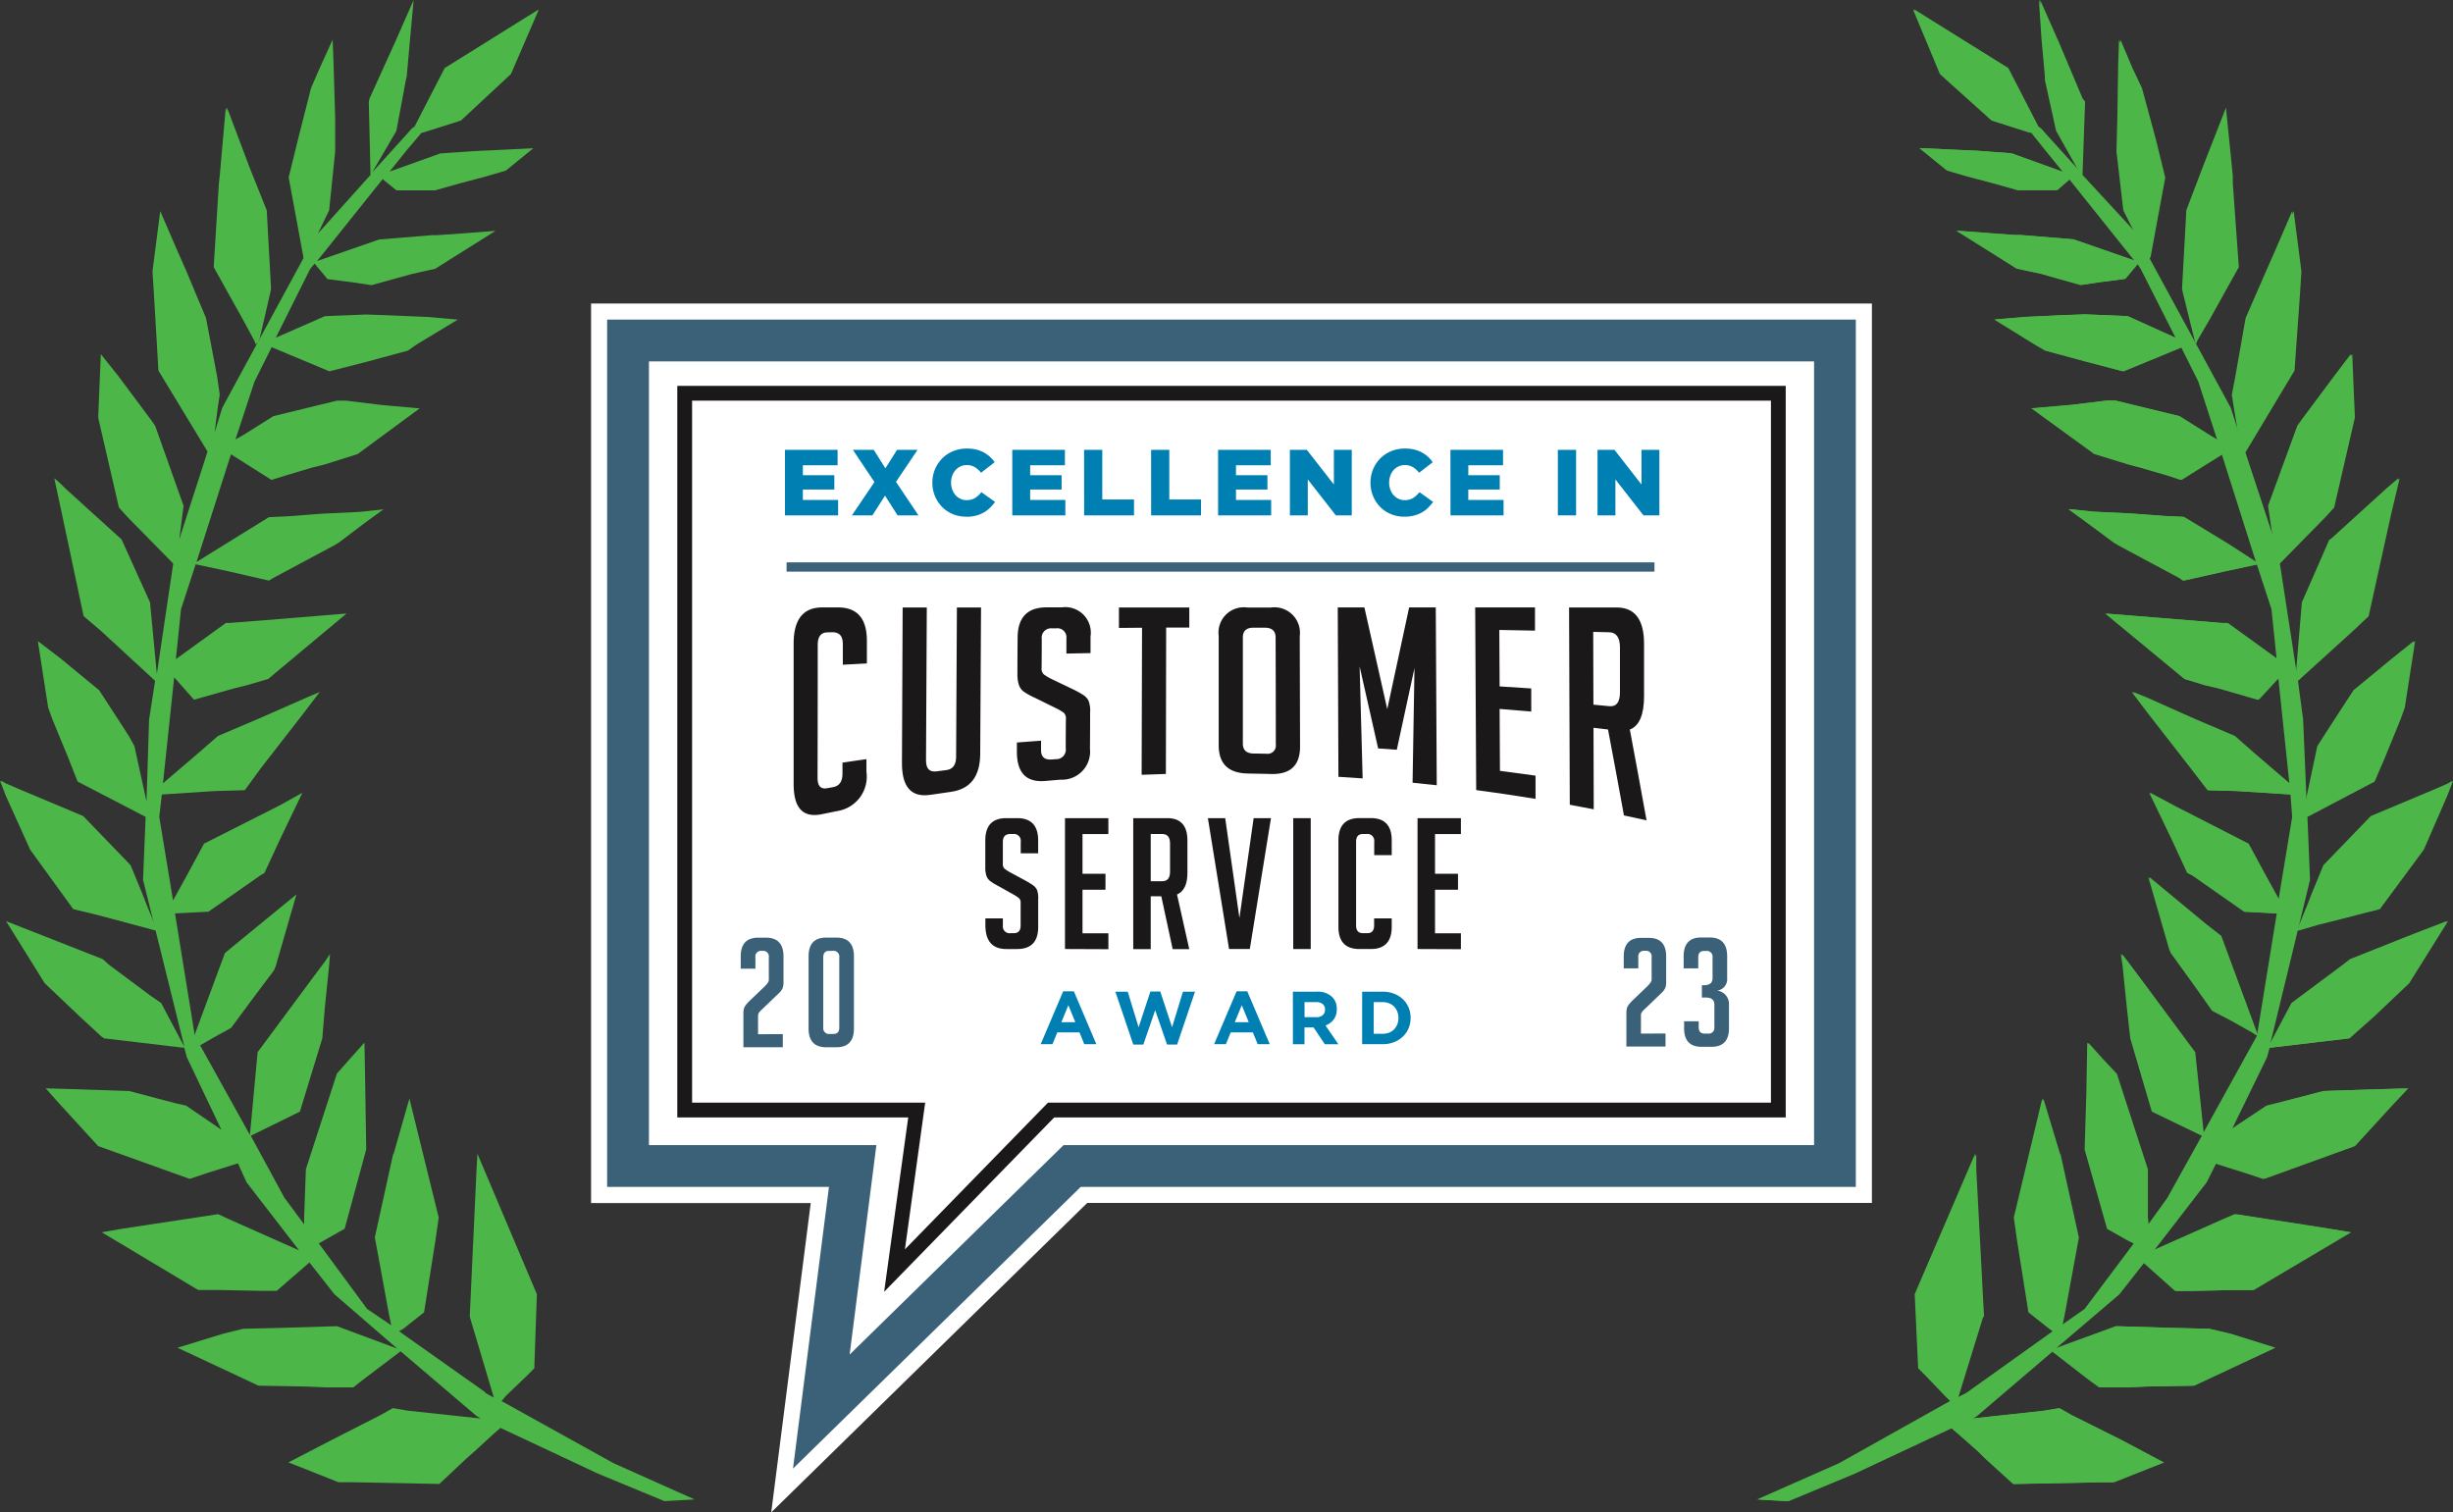 <?xml version="1.0" encoding="UTF-8"?> <svg xmlns="http://www.w3.org/2000/svg" id="Component_384_5" data-name="Component 384 – 5" width="107.848" height="66.493" viewBox="0 0 107.848 66.493"><rect x="0" y="0" width="107.848" height="66.493" fill="#333333" stroke="none"/><g id="Group_4375" data-name="Group 4375" transform="translate(7045.872 12660.977)"><path id="Path_10286" data-name="Path 10286" d="M252.445,104.376l-.682-.53L249.3,101.8l.909,3.145.076.189.985,1.364.834,1.175.8.417.947.53.227.152-.114-.3Z" transform="translate(-7200.718 -12724.208)" fill="#4cb748"></path><path id="Path_10287" data-name="Path 10287" d="M216.4,1.667l.152,1.7v.152l.493,2.235,1.023,1.819-1.478-1.63-.265-.3-.113-.076-1.326-2.576L210.758.417,210.8.53l1.137,2.728L214.206,5.3l1.667.531h.075l.606.758.8.985-2.311-.834-1.516-.114-.871-.038-1.629-.076,1.212.985.909.265,1.137.3,1.061.3h1.7l.568-.492,2.879,3.6-2.728-.947-2.311-.189h-.265l-1.023-.075-1.516-.114,1.932,1.212.72.455,1.061.227,1.743.493.758-.114,1.174-.152.569-.682.151.227,1.554,3.069-2.16-.985-1.856-.076-1.023.038-1.629.076-1.326.114,1.781,1.1.455.266,1.819.492,1.591.417,2.576-1.061.758,1.516.834,2.576-.379-.227-1.326-.834-2.8-.682h-.379l-1.554.19-1.743.151,2.766,2.008,1.478.455.568.152,1.175.341.568.189,1.819-1.137,1.515,4.774-1.288-.833-1.932-1.175-.8-.038-1.553-.113-1.592-.076-1.1-.114.833.606,1.175.871.189.114,2.69,1.44.152.114,1.856-.417,1.4-.3.644,1.97.228,2.2-2.2-1.591h-.227l-1.4-.114-3.713-.3,3.486,2.879.871.265.644.152,1.7.493.909-.985.493,4.7-1.591-1.364-.872-.758-1.781-.758-2.121-.947-.569-.227.72.947,1.857,2.387.758.985L225,34.78l2.349.152.076.985-.607,3.675-.606-1.1-.758-1.4L222.2,35.424l-1.061-.568.985,2.046.682,1.477.228.114,2.273,1.591,1.44.076-.872,5.38-2.387,4.32-.379-3.6-2.387-3.22-.568-.758-.265-.341.076.493.189,1.856.152,1.364.947,3.22,2.2,1.061-1.516,2.728-.871,1.212-.038-.341V51.413l-1.364-4.206-.606-.644-.644-.72-.038,2.2-.076,2.5.985,3.485.871.493.3.152-2.16,2.879-1.023.72.114-.568.606-3.3-.8-3.637-.038-.076-.72-2.387-1.25,5.228.151,1.061.493,3.107.909.719.152.114-3.713,2.652-.114.076-.379.19,1.1-3.562h.038l-.341-6.479v-.682L210.828,56.9l.152,3.258.341.341.834.871.227.227L207.5,64.333l-3.6,1.591,1.326.076,2.917-1.212,4.282-2.008.265.227.909.8.3.3,1.251,1.137,3.826-.075h.568l2.2-.872-1.856-.985-2.2-1.1-.53-.3-.682.114-3.145.341.189-.114,3.334-2.841,1.667,1.288.417.3h1.212l.8-.038,2.121-.038,3.561-1.667-1.932-.606-.948-.227-1.553-.038h-.038l-2.5-.076-2.69.985,2.8-2.387,1.1-1.4,1.4,1.25h.644l1.894-.038h.871l4.281-2.538-.909-.152-1.212-.189-2.955-.455-.53.228-3.069,1.364,2.311-2.993.417-.834,1.326.417.8.265,3.978-1.44,1.7-1.856.644-.682-1.326.038-2.349.076-2.046.531-.455.113L224.7,49.67l1.553-3.183.114-.416,3.524-.417.076-.076,1.023-.909,1.516-1.44,1.137-1.819.568-.909-1.478.568-2.766,1.1-.341.265-1.781,1.326-.455.341-1.023,1.932,1.781-7.35-.114-2.766,2.955-1.553.455-1.061.682-1.667.189-.53.3-1.933.152-.985-.947.758-1.7,1.4-.985,1.515-.341.53-.266.417-.53,2.5-.152-3.675-.227-1.7,2.425-2.2.682-.644.985-4.471.379-1.591-.265.227-.265.227-2.46,2.236h-.038l-1.212,2.766-.27,3.217-.758-4.926,2.008-2.046.379-.417.909-3.94V18.3L230,15.571l-.72.947-1.44,1.933-.189.265-1.288,3.524.227,1.553-1.288-3.9,2.046-3.41.114-.189.227-3.183.076-1.175-.341-2.652-.72,1.667-.417.947-.909,2.084-.455,2.576-.152.8.076.493.227,1.364-.417-1.288L221.1,11.366l.038-.075.644-3.486-.417-1.7-.606-2.235L220.342,3l-.53-1.25L219.775,2.8l-.038,2.387L219.7,6.668l.3,2.577.493.985-2.349-2.538.114-3.22-.114-.152-1.023-2.425L216.29,0Z" transform="translate(-7172.519 -12660.977)" fill="#4cb748"></path><path id="Path_10288" data-name="Path 10288" d="M273.169,90.713l-.606.265-2.8,1.175-2.084,2.159-.53,1.289-.19.492-.454,1.1.909-.265,1.061-.265.871-.228.758-.189,1.932-2.615,1.023-2.349.266-.682Z" transform="translate(-7211.401 -12717.251)" fill="#4cb748"></path><path id="Path_10289" data-name="Path 10289" d="M253.73,22.616l.076.3.076-.189.53-.909,1.288-2.311-.265-3.675v-.341l-.3-2.993-1.023,2.614-.72,1.894-.189,3.448.038.189Z" transform="translate(-7203.14 -12668.74)" fill="#4cb748"></path><path id="Path_10318" data-name="Path 10318" d="M252.6,104.376l-.682-.53L249.45,101.8l.909,3.145.076.189.985,1.364.833,1.175.8.417.947.53.227.152-.114-.3Z" transform="translate(-7200.812 -12724.208)" fill="#4cb748"></path><path id="Path_10319" data-name="Path 10319" d="M230.117,42.169l-.341.265L228,43.76l-.455.341-1.023,1.932,1.781-7.35-.114-2.766,2.955-1.553L231.6,33.3l.682-1.667.189-.53.3-1.932.152-.985-.947.758-1.7,1.4-.985,1.515-.341.53-.265.417-.53,2.5L228,31.636l-.227-1.7,2.425-2.2.682-.644.985-4.471.379-1.591-.265.227-.265.227-2.463,2.235h-.038L228,26.483l-.265,3.22-.758-4.925,2.008-2.046.379-.417.909-3.94V18.3l-.114-2.728-.72.947L228,18.451l-.189.265-1.288,3.524.227,1.553-1.288-3.9,2.046-3.41.114-.189.227-3.183.076-1.175-.341-2.652-.72,1.667-.417.947-.909,2.084-.455,2.576-.152.8.076.493.227,1.364-.417-1.288-3.561-6.555.038-.076.644-3.486-.417-1.7-.606-2.235L220.5,3l-.53-1.25L219.925,2.8l-.038,2.387-.038,1.478.3,2.576.493.985L218.3,7.691l.114-3.22-.114-.152-1.023-2.425L216.44,0l.114,1.667.152,1.7v.152l.493,2.235,1.023,1.819-1.478-1.629-.265-.3-.114-.076-1.326-2.576L210.908.417l.038.114,1.137,2.728L214.356,5.3l1.667.53h.076l.606.758.8.985-2.311-.834-1.516-.114-.871-.038-1.629-.076,1.212.985.909.265,1.137.3,1.061.3h1.7l.568-.493,2.879,3.6-2.728-.947-2.311-.189h-.265l-1.023-.076-1.515-.114,1.932,1.212.72.455,1.061.227,1.743.493.758-.114,1.175-.152.568-.682.152.227,1.553,3.069L220.3,13.9l-1.856-.076-1.023.038-1.629.076-1.326.114,1.781,1.1.455.265,1.819.493,1.591.417,2.576-1.061.758,1.515.834,2.576-.379-.227-1.326-.834-2.8-.682H219.4l-1.553.189-1.743.152,2.766,2.008,1.478.455.568.152,1.175.341.568.189,1.819-1.137,1.516,4.774L224.7,23.9l-1.932-1.175-.8-.038-1.553-.114-1.591-.076-1.1-.114.834.606,1.175.871.189.114,2.69,1.44.152.114,1.856-.417,1.4-.3.644,1.97.227,2.2-2.2-1.591h-.227l-1.4-.114-3.713-.3,3.486,2.879.871.265.644.152,1.7.493.909-.985.493,4.7-1.591-1.364L225,32.356l-1.781-.758-2.122-.947-.568-.227.72.947,1.856,2.387.758.985,1.288.038,2.349.152.076.985-.606,3.675-.606-1.1-.758-1.4-3.258-1.667-1.061-.568.985,2.046.682,1.478.227.114,2.273,1.591,1.44.076-.871,5.38-2.387,4.319-.379-3.6-2.387-3.22-.568-.758-.265-.341.076.493.189,1.856.152,1.364.947,3.22,2.2,1.061-1.516,2.728-.871,1.212-.038-.341V51.413l-1.364-4.2-.606-.644-.644-.72-.038,2.2-.076,2.5.985,3.486.871.493.3.152-2.16,2.879-1.023.72.114-.568.606-3.3-.8-3.637-.038-.076-.72-2.387-1.25,5.228.152,1.061.493,3.107.909.72.152.114-3.713,2.652-.114.076-.379.189,1.1-3.561h.038l-.341-6.479v-.682l-2.652,6.176.152,3.258.341.341.834.871.227.227-4.887,2.728-3.6,1.591,1.326.076,2.917-1.212,4.281-2.008.265.227.909.8.3.3,1.25,1.137,3.827-.076h.568l2.2-.871-1.856-.985-2.2-1.1-.53-.3-.682.114-3.145.341.189-.114L217,59.41l1.667,1.288.417.3H220.3l.8-.038,2.122-.038,3.561-1.667-1.932-.606-.947-.227-1.553-.038h-.038l-2.5-.076-2.69.985,2.8-2.387,1.1-1.4,1.4,1.25h.644l1.894-.038h.871l4.281-2.538-.909-.152-1.2-.19-2.955-.455-.53.227-3.069,1.364,2.311-2.993.417-.834,1.326.417.8.265,3.978-1.44,1.7-1.856.644-.682-1.326.038-2.349.076-2.046.53-.455.114-1.591,1.061,1.553-3.183.114-.417,3.524-.417.076-.076,1.023-.909,1.516-1.44,1.137-1.819.568-.909-1.478.568Z" transform="translate(-7172.613 -12660.977)" fill="#4cb748"></path><path id="Path_10320" data-name="Path 10320" d="M267.825,94.313,267.3,95.6l-.189.493-.455,1.1.909-.265,1.061-.265.871-.227.758-.189,1.932-2.614,1.023-2.349.265-.682-.152.114-.606.265-2.8,1.175Z" transform="translate(-7211.495 -12717.251)" fill="#4cb748"></path></g><g id="Group_4376" data-name="Group 4376" transform="translate(7045.872 12660.977)"><path id="Path_10290" data-name="Path 10290" d="M18.621,0l-.834,1.894-1.1,2.425-.038.152.076,3.22-2.312,2.577.493-1.023.265-2.577V5.191L15.1,2.8l-.04-1.057-.568,1.25-.379.872L13.544,6.1l-.417,1.7.644,3.486v.076L10.21,17.92l-.341,1.1.151-1.174.076-.493-.114-.8L9.491,13.98,8.619,11.9,8.2,10.949,7.48,9.282l-.341,2.652.075,1.175L7.4,16.292l.114.19,2.046,3.372L8.316,23.717l.19-1.477L7.255,18.716l-.189-.265-1.44-1.933-.758-.947L4.755,18.3v.076l.909,3.94.379.417,2.008,2.046-.72,4.85-.3-3.145-1.25-2.766L3.315,21.482l-.227-.227-.266-.228.341,1.592.948,4.47.757.644,2.387,2.2-.265,1.7-.114,3.6-.53-2.425-.227-.417-.341-.53-.985-1.515-1.7-1.4L2.1,28.188l.152.985.3,1.933.19.53L3.429,33.3l.416,1.061,2.993,1.554L6.724,38.68l1.819,7.35L7.52,44.1l-.493-.341-1.78-1.326-.3-.265-2.8-1.1L.7,40.5l.568.909L2.4,43.228l1.515,1.44.985.909.114.076,3.524.417.113.417,1.516,3.182-1.553-1.06L8.127,48.5l-2.008-.531-2.349-.08-1.326-.038.607.682,1.7,1.856L8.77,51.83l.8-.265,1.326-.417.379.834,2.311,2.993-3.069-1.364-.493-.228-2.993.455-1.25.189-.872.152L9.15,56.717h.909l1.9.038H12.6l1.439-1.25,1.1,1.4L17.9,59.293l-2.652-.985-2.538.076-1.591.038-.909.227-1.971.606L11.8,60.923l2.122.038.833.038h1.213l.379-.3,1.7-1.288,3.334,2.841.189.114-3.182-.341-.682-.114-.531.3-2.159,1.1-1.9.985,2.2.872h.568l3.865.076,1.212-1.137.341-.3.872-.8.265-.227,4.281,2.008L29.647,66l1.326-.075-3.562-1.592L22.486,61.6l.189-.227.909-.871.341-.341.114-3.258-2.614-6.176-.038.682-.3,6.479,1.061,3.562-.341-.19-.076-.076L17.98,58.532l.189-.113.91-.72.492-3.107.152-1.061L18.435,48.3l-.682,2.387-.038.076-.8,3.637.606,3.3.114.568-1.061-.72-2.122-2.879.265-.152.871-.493.947-3.485-.038-2.5-.038-2.2-.644.72-.568.644-1.364,4.206-.076,2.122v.3l-.871-1.175L11.46,49.935l2.16-1.06.985-3.221.113-1.364.189-1.856.038-.493-.228.341-.568.758-2.387,3.22-.339,3.64L9,45.54l-.871-5.38L9.6,40.084l2.274-1.591.189-.114.682-1.477.985-2.046-1.023.568-3.3,1.667-.758,1.4-.606,1.1-.606-3.675.113-.985,2.32-.151,1.326-.038.72-.985,1.856-2.387.72-.947-.53.227L11.8,31.6l-1.781.758-.871.758L7.6,34.439l.493-4.66.871.985,1.743-.493.606-.151.91-.266,3.448-2.879-3.675.3-1.477.114h-.152l-2.2,1.591.227-2.2.644-1.97,1.4.3,1.819.417.189-.114,2.69-1.439.19-.114L16.462,23l.834-.606-1.061.114-1.629.076L13.09,22.7l-.833.038L10.362,23.91l-1.288.8,1.516-4.736L12.37,21.1l.607-.189,1.136-.341.606-.152,1.44-.455,2.728-2.008-1.7-.151-1.553-.19h-.379l-2.8.682-1.326.834-.341.189.834-2.538.757-1.516,2.538,1.061,1.629-.417,1.819-.492.379-.265,1.818-1.1-1.288-.114L17.6,13.866l-1.061-.038L14.72,13.9l-2.159.947,1.515-3.031.19-.227.568.682,1.175.152.757.114,1.781-.492,1.023-.228.72-.454,1.932-1.213-1.477.114-1.1.076h-.227l-2.312.189-2.728.947,2.879-3.6.606.492h1.7l1.061-.3,1.137-.3.909-.265,1.213-.985L22.216,6.6l-.834.038L19.8,6.744l-2.236.8.758-.947.644-.758H19L20.7,5.3l2.2-2.046L24.077.53l.038-.113-4.13,2.576L18.659,5.569l-.114.075-.265.3L16.8,7.577l1.061-1.819.417-2.235.038-.152.152-1.7Z" transform="translate(-7046.307 -12660.977)" fill="#4cb748"></path><path id="Path_10292" data-name="Path 10292" d="M.265,91.282l1.061,2.349L3.22,96.245l.8.189.871.227.985.265.985.265-.455-1.1L6.214,95.6l-.53-1.288L3.6,92.153.8,90.979l-.61-.265L0,90.6Z" transform="translate(-7045.872 -12717.251)" fill="#4cb748"></path><path id="Path_10293" data-name="Path 10293" d="M26.581,22.73l.076.189.114-.3.455-1.97.038-.189-.189-3.448-.758-1.894L25.33,12.5l-.265,2.993-.038.341L24.8,19.509l1.288,2.311Z" transform="translate(-7061.276 -12668.74)" fill="#4cb748"></path><path id="Path_10324" data-name="Path 10324" d="M1.476,93.631,3.37,96.245l.8.189.871.227.985.265.985.265-.455-1.1L6.364,95.6l-.53-1.288L3.75,92.153.95,90.978l-.61-.264L.15,90.6l.265.682Z" transform="translate(-7045.965 -12717.251)" fill="#4cb748"></path><path id="Path_10325" data-name="Path 10325" d="M26.731,22.73l.076.189.114-.3.455-1.97.038-.189-.189-3.448-.758-1.894L25.481,12.5l-.265,2.993-.038.341-.227,3.675,1.288,2.311Z" transform="translate(-7061.369 -12668.74)" fill="#4cb748"></path><path id="Path_10262" data-name="Path 10262" d="M23.775,108.089l.758-.417L25.4,106.5l1.023-1.364.076-.189.909-3.145-2.5,2.046-.644.53-1.516,4.092-.152.3.265-.152Z" transform="translate(-7060.246 -12723.455)" fill="#4cb748"></path></g><g id="Group_4378" data-name="Group 4378" transform="translate(25.987 13.346)"><g id="Group_4367" data-name="Group 4367"><path id="bg" d="M7.921,53.148l1.737-13.6H0V0H56.313V39.545h-34.5ZM53.065,3.25Z" transform="translate(0 -0.001)" fill="#fff"></path><path id="Path_140003" data-name="Path 140003" d="M46.064,34.76h2.313v.679H46.851v.436h1.383v.63H46.851v.457H48.4v.679H46.064Z" transform="translate(-37.539 -28.327)" fill="#007fb2"></path><path id="Path_140004" data-name="Path 140004" d="M62.973,36.176l-.947-1.415h.918l.51.811.514-.811h.9l-.947,1.407.988,1.473H63.99l-.551-.868-.556.868h-.9Z" transform="translate(-50.515 -28.328)" fill="#007fb2"></path><path id="Path_140005" data-name="Path 140005" d="M82.572,37.445a1.514,1.514,0,0,1-.58-.111,1.417,1.417,0,0,1-.471-.311,1.5,1.5,0,0,1-.434-1.068v-.008a1.5,1.5,0,0,1,.432-1.064A1.443,1.443,0,0,1,82,34.564a1.569,1.569,0,0,1,.607-.115,1.745,1.745,0,0,1,.4.043,1.383,1.383,0,0,1,.331.123,1.331,1.331,0,0,1,.272.191,1.578,1.578,0,0,1,.216.243l-.6.465a1.039,1.039,0,0,0-.272-.247.673.673,0,0,0-.358-.09.637.637,0,0,0-.278.06.665.665,0,0,0-.216.162.761.761,0,0,0-.142.243.854.854,0,0,0-.051.3v.008a.882.882,0,0,0,.051.3.753.753,0,0,0,.142.245.663.663,0,0,0,.216.163.638.638,0,0,0,.278.06.788.788,0,0,0,.2-.025.622.622,0,0,0,.169-.072.918.918,0,0,0,.144-.111,1.652,1.652,0,0,0,.134-.142l.6.428a2.127,2.127,0,0,1-.224.259,1.291,1.291,0,0,1-.276.206A1.438,1.438,0,0,1,83,37.4a1.722,1.722,0,0,1-.43.049" transform="translate(-66.081 -28.074)" fill="#007fb2"></path><path id="Path_140006" data-name="Path 140006" d="M100.076,34.76h2.313v.679h-1.527v.436h1.383v.63h-1.383v.457h1.547v.679h-2.333Z" transform="translate(-81.557 -28.327)" fill="#007fb2"></path><path id="Path_140007" data-name="Path 140007" d="M117.131,34.76h.8v2.181h1.395v.7h-2.193Z" transform="translate(-95.455 -28.327)" fill="#007fb2"></path><path id="Path_140008" data-name="Path 140008" d="M133.052,34.76h.8v2.181h1.395v.7h-2.193Z" transform="translate(-108.43 -28.327)" fill="#007fb2"></path><path id="Path_140009" data-name="Path 140009" d="M148.973,34.76h2.313v.679h-1.527v.436h1.383v.63h-1.383v.457h1.547v.679h-2.333Z" transform="translate(-121.405 -28.327)" fill="#007fb2"></path><path id="Path_140010" data-name="Path 140010" d="M166.029,34.76h.746l1.188,1.523V34.76h.786v2.88h-.7l-1.233-1.58v1.58h-.786Z" transform="translate(-135.305 -28.327)" fill="#007fb2"></path><path id="Path_140011" data-name="Path 140011" d="M186.659,37.445a1.516,1.516,0,0,1-.58-.111,1.419,1.419,0,0,1-.471-.311,1.5,1.5,0,0,1-.434-1.068v-.008a1.5,1.5,0,0,1,.432-1.064,1.443,1.443,0,0,1,.479-.319,1.569,1.569,0,0,1,.607-.115,1.745,1.745,0,0,1,.4.043,1.383,1.383,0,0,1,.331.123,1.325,1.325,0,0,1,.272.191,1.577,1.577,0,0,1,.216.243l-.6.465a1.039,1.039,0,0,0-.272-.247.674.674,0,0,0-.358-.09.638.638,0,0,0-.278.06.667.667,0,0,0-.216.162.765.765,0,0,0-.142.243.854.854,0,0,0-.051.3v.008a.882.882,0,0,0,.051.3.757.757,0,0,0,.142.245.665.665,0,0,0,.216.163.638.638,0,0,0,.278.06.789.789,0,0,0,.2-.025.627.627,0,0,0,.169-.072.918.918,0,0,0,.144-.111,1.652,1.652,0,0,0,.134-.142l.6.428a2.161,2.161,0,0,1-.224.259,1.287,1.287,0,0,1-.276.206,1.431,1.431,0,0,1-.346.136,1.723,1.723,0,0,1-.43.049" transform="translate(-150.906 -28.074)" fill="#007fb2"></path><path id="Path_140012" data-name="Path 140012" d="M204.164,34.76h2.312v.679H204.95v.436h1.383v.63H204.95v.457H206.5v.679h-2.333Z" transform="translate(-166.382 -28.327)" fill="#007fb2"></path><rect id="Rectangle_1323" data-name="Rectangle 1323" width="0.802" height="2.88" transform="translate(42.505 6.433)" fill="#007fb2"></rect><path id="Path_140013" data-name="Path 140013" d="M239.1,34.76h.746l1.188,1.523V34.76h.786v2.88h-.7l-1.233-1.58v1.58H239.1Z" transform="translate(-194.851 -28.327)" fill="#007fb2"></path><path id="Path_140014" data-name="Path 140014" d="M95.232,123.812v-.505a.3.3,0,0,0-.337-.344h-.12q-.329,0-.329.344v.954a.282.282,0,0,0,.064.217,1.587,1.587,0,0,0,.208.144l.729.393a3.365,3.365,0,0,1,.341.212.544.544,0,0,1,.156.184,1.015,1.015,0,0,1,.056.413v1.226q0,.97-.93.97H94.6q-.922,0-.922-1.058v-.289h.769v.313a.3.3,0,0,0,.345.337h.136q.3,0,.3-.337v-.978a.283.283,0,0,0-.064-.217,1.65,1.65,0,0,0-.208-.144l-.729-.409a2.286,2.286,0,0,1-.349-.216.494.494,0,0,1-.156-.228,1.154,1.154,0,0,1-.048-.365v-1.178q0-.986.922-.986h.481q.922,0,.922.986v.561Z" transform="translate(-76.342 -99.64)" fill="#1a1818"></path><path id="Path_140015" data-name="Path 140015" d="M112.6,128.018v-5.754h1.907v.7H113.37v1.747h1.01v.7h-1.01v1.915h1.138v.7Z" transform="translate(-91.764 -99.639)" fill="#1a1818"></path><path id="Path_140016" data-name="Path 140016" d="M128.8,122.265H130.3q.882,0,.882.986v1.418q0,.753-.457.954l.537,2.4h-.729l-.5-2.324h-.465v2.324H128.8Zm.769,2.773h.505q.344,0,.344-.417v-1.242q0-.416-.344-.417h-.505Z" transform="translate(-104.963 -99.64)" fill="#1a1818"></path><path id="Path_140017" data-name="Path 140017" d="M149.324,122.264l-.93,5.754h-.913l-.93-5.754h.761l.625,4.391.625-4.391Z" transform="translate(-119.432 -99.639)" fill="#1a1818"></path><rect id="Rectangle_1324" data-name="Rectangle 1324" width="0.769" height="5.754" transform="translate(30.871 22.626)" fill="#1a1818"></rect><path id="Path_140018" data-name="Path 140018" d="M179.9,126.672v.369q0,.978-.921.978h-.5q-.922,0-.922-.978v-3.8q0-.978.922-.978h.5q.921,0,.921.978v.649h-.769V123.3a.3.3,0,0,0-.345-.337h-.152q-.3,0-.3.337v3.686q0,.336.3.337h.192q.3,0,.3-.337v-.313Z" transform="translate(-144.699 -99.64)" fill="#1a1818"></path><path id="Path_140019" data-name="Path 140019" d="M196.353,128.018v-5.754h1.907v.7h-1.138v1.747h1.01v.7h-1.01v1.915h1.138v.7Z" transform="translate(-160.017 -99.639)" fill="#1a1818"></path><path id="Path_140020" data-name="Path 140020" d="M107.8,163.4h.469l.989,2.326h-.531l-.211-.518h-.976l-.211.518h-.518Zm.534,1.359-.307-.749-.307.749Z" transform="translate(-87.043 -133.162)" fill="#007fb2"></path><path id="Path_140021" data-name="Path 140021" d="M124.563,163.461h.544l.478,1.564.518-1.57h.435l.518,1.57.478-1.564h.531l-.788,2.325h-.442l-.521-1.511-.521,1.511h-.442Z" transform="translate(-101.512 -133.206)" fill="#007fb2"></path><path id="Path_140022" data-name="Path 140022" d="M149.011,163.4h.469l.989,2.326h-.531l-.211-.518h-.976l-.211.518h-.518Zm.534,1.359-.307-.749-.307.749Z" transform="translate(-120.63 -133.162)" fill="#007fb2"></path><path id="Path_140023" data-name="Path 140023" d="M166.739,163.49h1.056a.909.909,0,0,1,.673.234.713.713,0,0,1,.2.528v.007a.724.724,0,0,1-.137.457.794.794,0,0,1-.358.259l.564.825h-.594l-.495-.739h-.4v.739h-.508Zm1.023,1.121a.423.423,0,0,0,.289-.089.3.3,0,0,0,.1-.238v-.007a.3.3,0,0,0-.106-.247.468.468,0,0,0-.294-.082h-.5v.663Z" transform="translate(-135.883 -133.235)" fill="#007fb2"></path><path id="Path_140024" data-name="Path 140024" d="M183.192,163.49h.9a1.367,1.367,0,0,1,.5.087,1.178,1.178,0,0,1,.389.242,1.081,1.081,0,0,1,.252.365,1.143,1.143,0,0,1,.089.454v.006a1.155,1.155,0,0,1-.089.455,1.075,1.075,0,0,1-.252.366,1.194,1.194,0,0,1-.389.244,1.343,1.343,0,0,1-.5.089h-.9Zm.9,1.851a.784.784,0,0,0,.283-.05.608.608,0,0,0,.219-.142.663.663,0,0,0,.142-.218.733.733,0,0,0,.051-.28v-.007a.749.749,0,0,0-.051-.28.657.657,0,0,0-.142-.221.627.627,0,0,0-.219-.143.758.758,0,0,0-.283-.051H183.7v1.392Z" transform="translate(-149.291 -133.235)" fill="#007fb2"></path><path id="Path_140025" data-name="Path 140025" d="M51.32,78.869q0,.279,0,.558a1.53,1.53,0,0,1-1.266,1.721l-.679.138c-.838.179-1.256-.254-1.256-1.319V73.789q0-1.6,1.27-1.59h.685q1.27,0,1.265,1.48l0,.982-1.058.057,0-.918q0-.52-.473-.51l-.21.005q-.419.01-.42.545,0,2.925-.008,5.85c0,.356.138.509.415.458l.263-.047c.278-.05.417-.247.418-.594q0-.242,0-.484.527-.079,1.054-.154" transform="translate(-39.213 -58.838)" fill="#1a1818"></path><path id="Path_140026" data-name="Path 140026" d="M77.334,72.2q-.018,3.217-.036,6.435c-.006,1-.436,1.552-1.289,1.672q-.447.062-.893.129c-.845.13-1.264-.333-1.259-1.41q.015-3.413.031-6.826h1.061q-.017,3.362-.034,6.725c0,.362.152.521.46.481l.43-.055c.287-.036.432-.229.433-.581q.017-3.285.035-6.569h1.06" transform="translate(-60.189 -58.838)" fill="#1a1818"></path><path id="Path_140027" data-name="Path 140027" d="M103.4,74.23q0-.331,0-.663a.4.4,0,0,0-.462-.448l-.165,0a.41.41,0,0,0-.456.463q0,.634-.007,1.268a.354.354,0,0,0,.087.284,2.085,2.085,0,0,0,.287.181q.5.242,1,.48a4.569,4.569,0,0,1,.469.26.683.683,0,0,1,.215.232,1.228,1.228,0,0,1,.075.534q0,.8-.007,1.594a1.233,1.233,0,0,1-1.292,1.356l-.654.056c-.85.078-1.271-.349-1.266-1.3q0-.194,0-.389.531-.042,1.062-.08l0,.416c0,.3.156.434.474.41l.188-.014a.416.416,0,0,0,.423-.472q0-.642.006-1.284a.344.344,0,0,0-.087-.28,2.158,2.158,0,0,0-.287-.176l-1-.492a2.891,2.891,0,0,1-.479-.266.616.616,0,0,1-.214-.3,1.483,1.483,0,0,1-.063-.488q0-.794.009-1.588.007-1.331,1.277-1.328h.663a1.123,1.123,0,0,1,1.265,1.281q0,.364,0,.729l-1.061.021" transform="translate(-82.502 -58.838)" fill="#1a1818"></path><path id="Path_140028" data-name="Path 140028" d="M127.476,73.086q-.006,3.217-.012,6.435-.534.015-1.066.036.009-3.233.018-6.466L125.4,73.1q0-.449,0-.9h3.093q0,.442,0,.884l-1.017,0" transform="translate(-102.192 -58.838)" fill="#1a1818"></path><path id="Path_140029" data-name="Path 140029" d="M150.4,79.5c-.86-.012-1.289-.421-1.289-1.247q0-2.4,0-4.8a1.114,1.114,0,0,1,1.27-1.249H151.4a1.122,1.122,0,0,1,1.274,1.261q.007,2.424.014,4.849c0,.835-.426,1.231-1.285,1.208q-.5-.013-1-.02m.254-.881.544.01a.366.366,0,0,0,.421-.419q0-2.346-.009-4.692,0-.429-.476-.43h-.5q-.464,0-.464.426l0,4.673c0,.284.16.428.478.433" transform="translate(-121.517 -58.838)" fill="#1a1818"></path><path id="Path_140030" data-name="Path 140030" d="M179.581,76.669q.481-2.21.961-4.47h1.171q.022,3.909.043,7.818-.531-.059-1.063-.112.042-2.517.084-5.041-.388,1.813-.778,3.592-.41-.031-.82-.058-.408-1.819-.814-3.606.066,2.459.133,4.924-.532-.039-1.065-.071-.015-3.723-.029-7.446h1.171q.5,2.212,1.005,4.47" transform="translate(-144.575 -58.838)" fill="#1a1818"></path><path id="Path_140031" data-name="Path 140031" d="M210.1,80.228l-.044-8.03h2.629q0,.51,0,1.02l-1.568-.029q.007,1.241.013,2.482.7.043,1.39.09,0,.508,0,1.016-.694-.061-1.39-.116.007,1.361.014,2.722.783.1,1.565.212,0,.51,0,1.02-1.309-.214-2.623-.388" transform="translate(-171.185 -58.838)" fill="#1a1818"></path><path id="Path_140032" data-name="Path 140032" d="M232.379,72.2h2.077q1.215-.005,1.215,1.6,0,1.151,0,2.3c0,.816-.208,1.307-.625,1.468q.369,1.961.735,3.991-.5-.111-.994-.216-.347-1.919-.7-3.778l-.638-.075q0,1.792.01,3.584-.526-.1-1.053-.2-.015-4.338-.031-8.676m1.072,4.276.693.066q.473.047.472-.613,0-.983,0-1.966,0-.66-.476-.671l-.7-.017q0,1.6.009,3.2" transform="translate(-189.376 -58.838)" fill="#1a1818"></path><rect id="Rectangle_1325" data-name="Rectangle 1325" width="38.157" height="0.408" transform="translate(8.596 11.379)" fill="#3a6178"></rect><path id="Path_140034" data-name="Path 140034" d="M11.985,54.33l1.581-12.384H3.813V3.813h54.9V41.946H24.633ZM5.651,40.108h10l-1.176,9.209,9.405-9.209H56.877V5.651H5.651Z" transform="translate(-3.107 -3.107)" fill="#3a6178"></path><path id="Path_140035" data-name="Path 140035" d="M37.415,154.889v.577H35.683v-1.484a.844.844,0,0,1,.02-.2.442.442,0,0,1,.071-.151,1.768,1.768,0,0,1,.178-.2l.651-.624c.049-.049.088-.092.118-.128a.443.443,0,0,0,.06-.09.238.238,0,0,0,.02-.077c0-.027,0-.063,0-.107v-.893a.246.246,0,0,0-.275-.282h-.04a.246.246,0,0,0-.275.282v.5h-.645v-.537q0-.826.772-.826h.336q.772,0,.772.826v1.155a.685.685,0,0,1-.037.235.748.748,0,0,1-.191.249l-.712.685a.785.785,0,0,0-.155.174.293.293,0,0,0-.024.094c0,.031,0,.074,0,.128v.7Z" transform="translate(-28.986 -122.769)" fill="#3a6178"></path><path id="Path_140036" data-name="Path 140036" d="M52.45,155.467q-.772,0-.772-.826v-3.169q0-.826.772-.826h.45q.772,0,.772.826v3.169q0,.826-.772.826Zm.128-4.237q-.255,0-.255.282V154.6a.252.252,0,0,0,.289.282h.161q.255,0,.255-.282v-3.089a.252.252,0,0,0-.289-.282Z" transform="translate(-42.115 -122.769)" fill="#3a6178"></path><path id="Path_140037" data-name="Path 140037" d="M29.576,59.39l1.059-7.666H20.482V19.56H69.215V51.724H37.053Zm-8.444-8.316H31.38l-.89,6.449,6.289-6.449H68.565V20.21H21.132Z" transform="translate(-16.691 -15.94)" fill="#1a1818"></path><path id="Path_140038" data-name="Path 140038" d="M247.2,154.886v.573H245.48v-1.472a.852.852,0,0,1,.02-.2.445.445,0,0,1,.07-.15,1.751,1.751,0,0,1,.177-.2l.646-.62a1.684,1.684,0,0,0,.116-.127.443.443,0,0,0,.06-.09.241.241,0,0,0,.02-.077c0-.027,0-.062,0-.107v-.886a.244.244,0,0,0-.273-.28h-.04a.244.244,0,0,0-.273.28v.493h-.64V151.5q0-.819.766-.819h.333q.766,0,.766.819v1.146a.676.676,0,0,1-.037.233.741.741,0,0,1-.19.246l-.706.68a.768.768,0,0,0-.153.173.281.281,0,0,0-.023.093c0,.031,0,.073,0,.127v.693Z" transform="translate(-199.961 -122.793)" fill="#3a6178"></path><path id="Path_140039" data-name="Path 140039" d="M261.077,152.981a.59.59,0,0,1,.5.609v1.043q0,.816-.769.816h-.435q-.769,0-.769-.816v-.308h.642v.261q0,.281.254.281h.147a.251.251,0,0,0,.288-.281v-.99q0-.314-.375-.314h-.174v-.542h.094q.374,0,.375-.314v-.91a.251.251,0,0,0-.288-.281h-.087q-.254,0-.254.281V152h-.642v-.535q0-.822.769-.823h.375q.769,0,.769.823v.956a.51.51,0,0,1-.421.555" transform="translate(-211.548 -122.77)" fill="#3a6178"></path><rect id="Rectangle_1326" data-name="Rectangle 1326" width="56.313" height="53.147" fill="none"></rect></g></g></svg> 